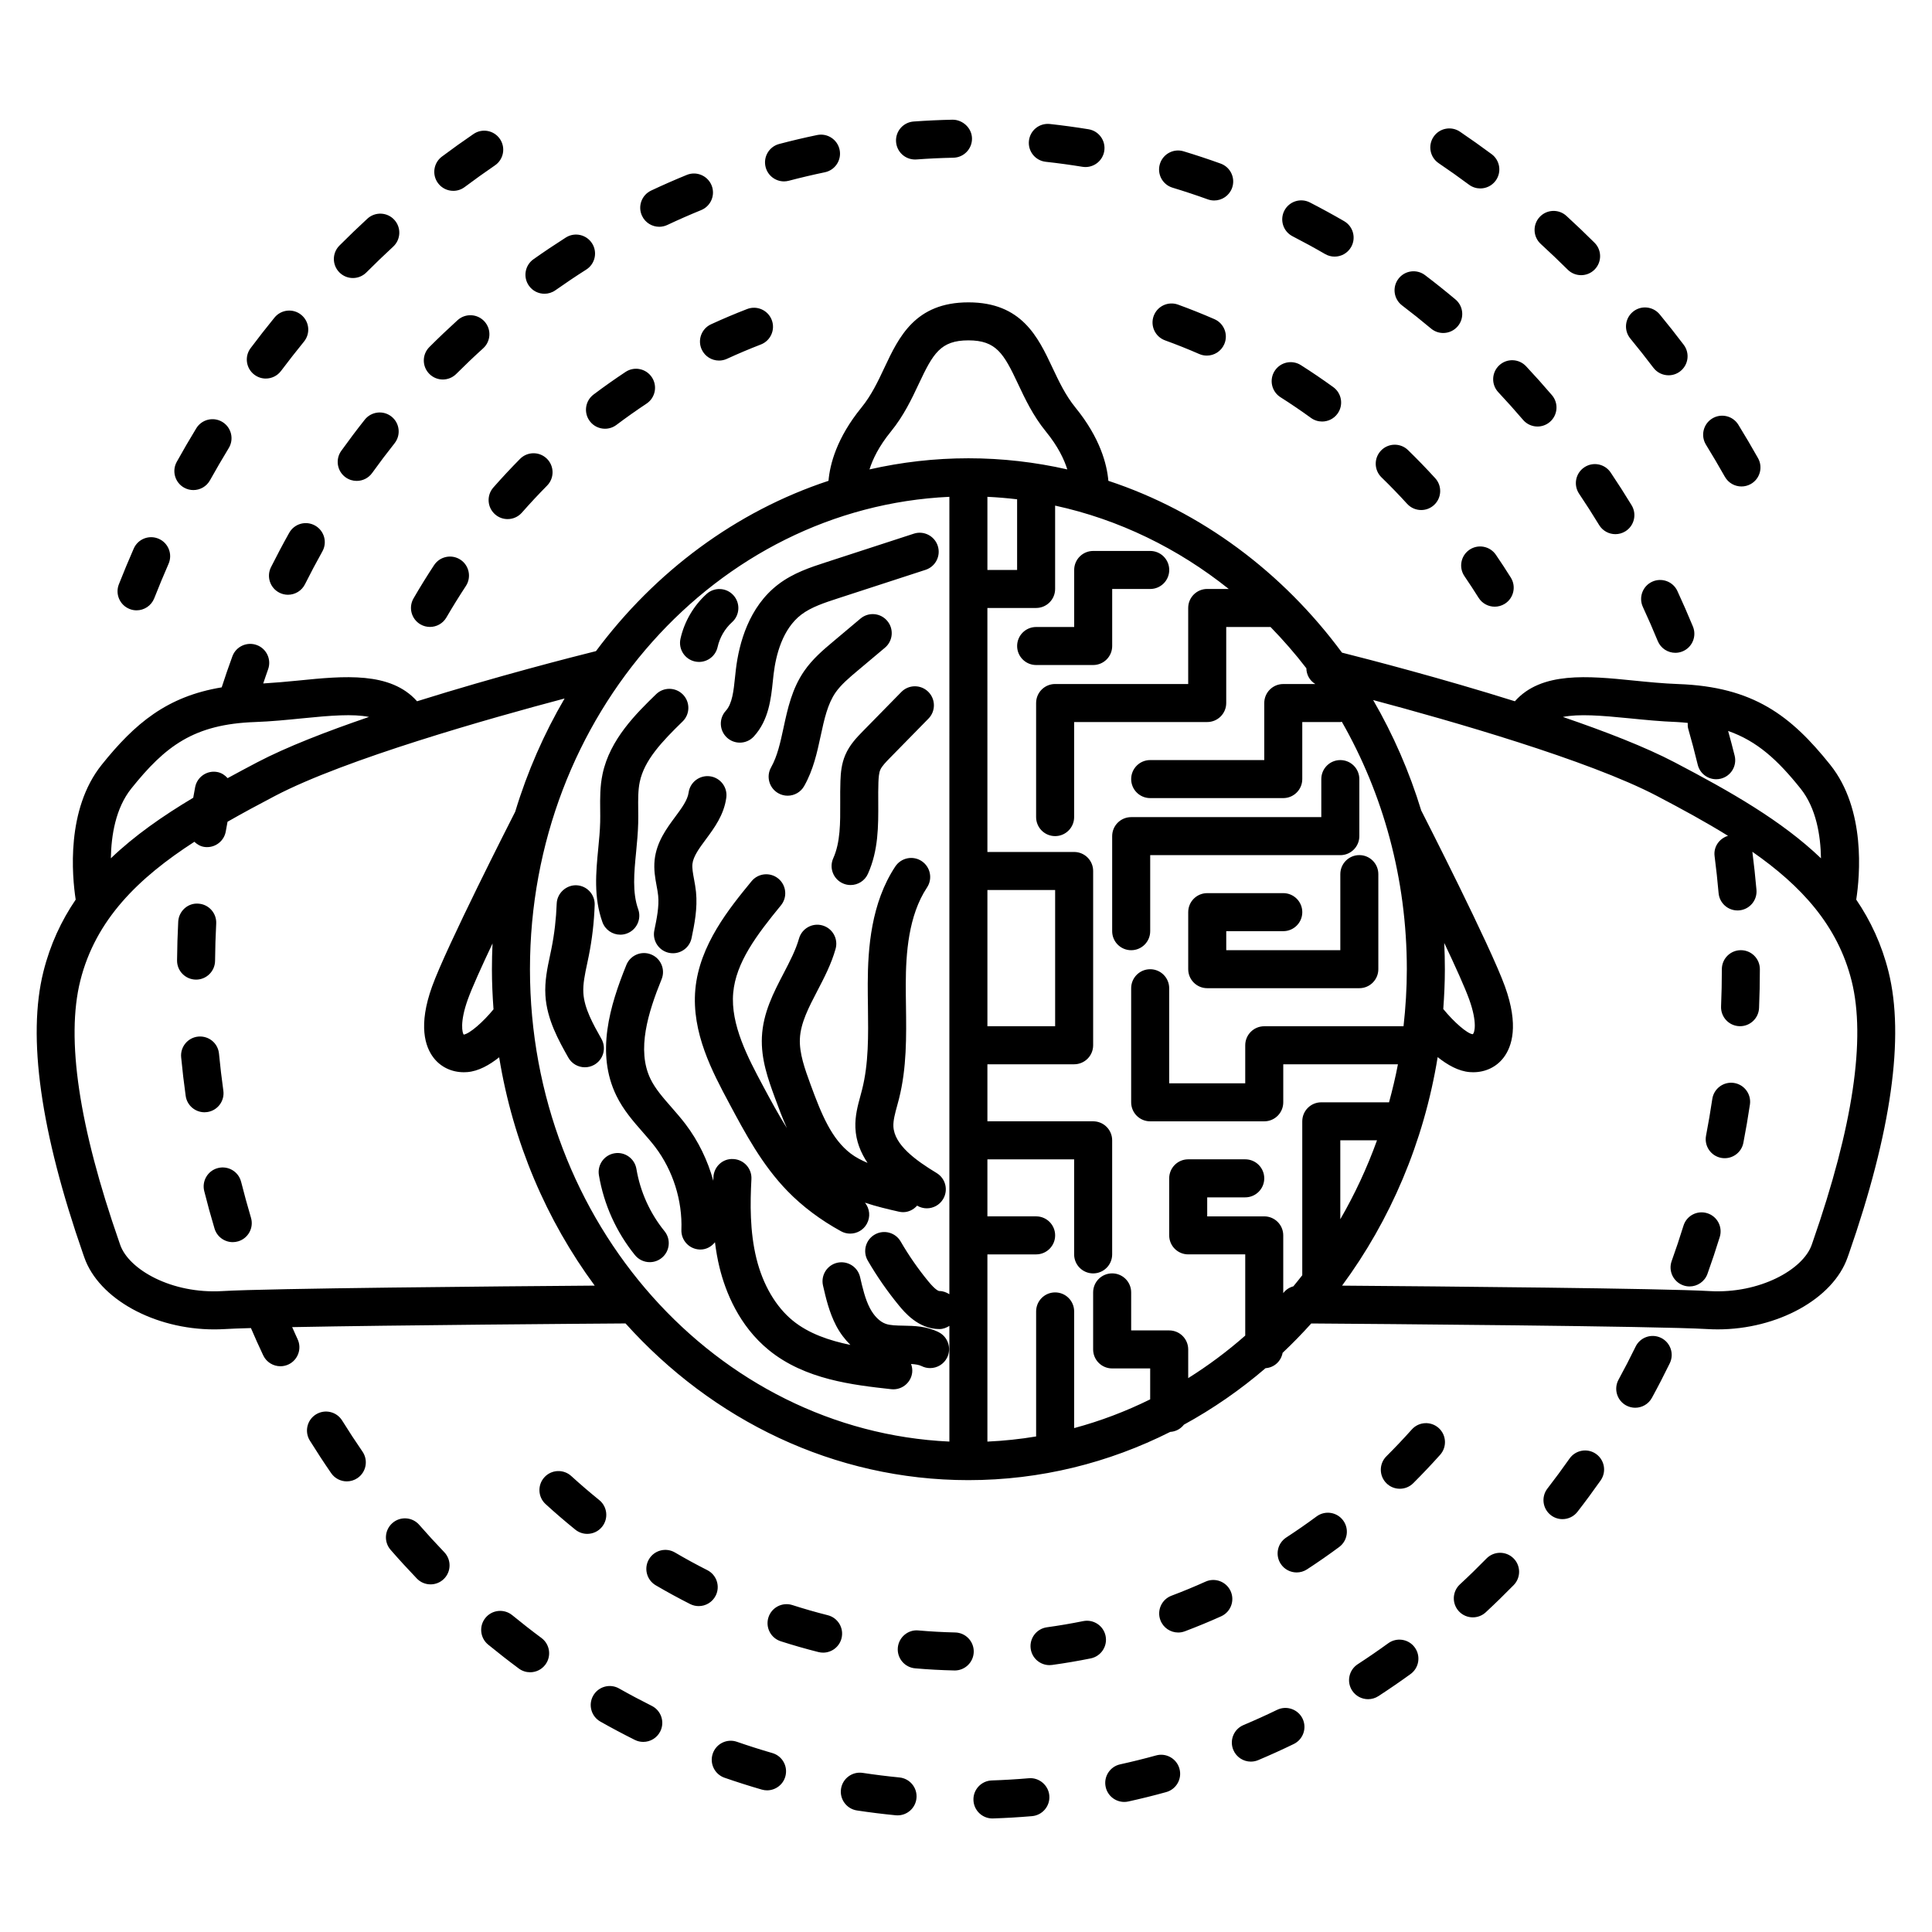 <?xml version="1.0" encoding="UTF-8"?>
<!-- The Best Svg Icon site in the world: iconSvg.co, Visit us! https://iconsvg.co -->
<svg fill="#000000" width="800px" height="800px" version="1.1" viewBox="144 144 512 512" xmlns="http://www.w3.org/2000/svg">
 <path d="m303.55 548.62c-0.992 1.23-2.449 1.871-3.922 1.871-1.113 0-2.231-0.367-3.164-1.121-2.688-2.172-5.309-4.426-7.867-6.762-2.055-1.875-2.203-5.059-0.328-7.117 1.875-2.062 5.066-2.203 7.121-0.328 2.41 2.195 4.887 4.32 7.414 6.367 2.164 1.754 2.496 4.922 0.746 7.09zm93.574 28c-3.273-0.074-6.519-0.254-9.738-0.535-2.742-0.277-5.215 1.809-5.457 4.582-0.242 2.773 1.812 5.215 4.582 5.457 3.434 0.301 6.898 0.488 10.387 0.566 0.039 0.004 0.078 0.004 0.113 0.004 2.731 0 4.973-2.184 5.039-4.926 0.059-2.781-2.148-5.086-4.926-5.148zm73.012-10.941c-1.145-2.531-4.133-3.672-6.66-2.527-2.965 1.336-5.973 2.578-9.02 3.727-2.609 0.98-3.922 3.887-2.938 6.492 0.762 2.016 2.676 3.262 4.715 3.262 0.59 0 1.191-0.105 1.777-0.328 3.242-1.223 6.445-2.543 9.598-3.965 2.539-1.141 3.668-4.121 2.527-6.66zm22.766-19.805c-2.621 1.941-5.301 3.797-8.031 5.578-2.332 1.52-2.992 4.641-1.473 6.973 0.965 1.48 2.578 2.289 4.227 2.289 0.945 0 1.895-0.262 2.746-0.816 2.898-1.887 5.742-3.863 8.52-5.922 2.238-1.656 2.707-4.812 1.055-7.047-1.656-2.238-4.809-2.711-7.043-1.055zm-159.24 20.996c1.254-2.481 0.262-5.512-2.223-6.769-2.902-1.465-5.758-3.027-8.566-4.676-2.402-1.406-5.492-0.602-6.894 1.797-1.406 2.398-0.605 5.484 1.797 6.894 2.988 1.75 6.027 3.41 9.117 4.973 0.727 0.367 1.504 0.543 2.269 0.543 1.84 0.004 3.609-1.008 4.5-2.762zm184.48-44.043c-2.18 2.438-4.43 4.809-6.731 7.106-1.973 1.965-1.973 5.156-0.012 7.125 0.984 0.988 2.277 1.477 3.566 1.477 1.289 0 2.574-0.488 3.559-1.473 2.441-2.434 4.816-4.945 7.125-7.523 1.855-2.074 1.676-5.258-0.395-7.113-2.078-1.848-5.262-1.672-7.113 0.402zm-154.78 49.219c-3.16-0.797-6.281-1.691-9.379-2.688-2.633-0.844-5.481 0.605-6.336 3.258-0.852 2.648 0.605 5.484 3.258 6.336 3.293 1.059 6.621 2.012 9.996 2.863 0.414 0.102 0.828 0.152 1.234 0.152 2.254 0 4.305-1.52 4.879-3.805 0.684-2.699-0.953-5.438-3.652-6.117zm73.633 5.504c-0.551-2.723-3.203-4.488-5.938-3.938-3.172 0.641-6.383 1.188-9.609 1.633-2.754 0.379-4.684 2.922-4.305 5.676 0.344 2.527 2.504 4.356 4.984 4.356 0.227 0 0.457-0.016 0.688-0.047 3.445-0.473 6.859-1.055 10.238-1.738 2.731-0.559 4.492-3.215 3.941-5.941zm98.844-275.14c0.953 1.527 2.598 2.367 4.277 2.367 0.91 0 1.836-0.246 2.668-0.766 2.356-1.473 3.074-4.582 1.598-6.941-1.277-2.051-2.609-4.07-3.969-6.062-1.57-2.289-4.707-2.883-7-1.312-2.297 1.57-2.883 4.707-1.312 7.004 1.277 1.875 2.527 3.781 3.738 5.711zm-18.934-24.891c0.992 1.09 2.356 1.645 3.723 1.645 1.215 0 2.43-0.434 3.394-1.316 2.055-1.875 2.203-5.059 0.328-7.117-2.336-2.562-4.742-5.047-7.211-7.453-1.988-1.938-5.188-1.898-7.125 0.094-1.945 1.992-1.902 5.18 0.09 7.125 2.336 2.266 4.602 4.609 6.801 7.023zm-64.156-43.32c3.066 1.113 6.086 2.32 9.059 3.617 0.66 0.285 1.344 0.422 2.012 0.422 1.945 0 3.793-1.133 4.621-3.023 1.117-2.551-0.051-5.519-2.598-6.633-3.168-1.383-6.387-2.668-9.648-3.856-2.629-0.949-5.504 0.402-6.461 3.016-0.949 2.613 0.402 5.504 3.016 6.457zm35.996 6.562c-2.356-1.492-5.465-0.797-6.957 1.555-1.492 2.348-0.793 5.461 1.555 6.953 2.75 1.746 5.441 3.57 8.078 5.484 0.895 0.648 1.93 0.957 2.953 0.957 1.559 0 3.102-0.723 4.082-2.082 1.633-2.254 1.133-5.402-1.121-7.035-2.805-2.031-5.672-3.977-8.59-5.832zm-154.2-1.207c0.703 0 1.422-0.148 2.102-0.461 2.953-1.359 5.949-2.625 8.984-3.797 2.594-1 3.887-3.918 2.883-6.516-1.004-2.594-3.926-3.891-6.516-2.883-3.234 1.246-6.426 2.598-9.566 4.043-2.527 1.164-3.637 4.156-2.469 6.684 0.852 1.844 2.672 2.93 4.582 2.93zm-56.023 42.012c1.398 0 2.785-0.578 3.785-1.711 2.16-2.453 4.383-4.84 6.676-7.16 1.953-1.98 1.934-5.168-0.043-7.125-1.984-1.953-5.164-1.938-7.129 0.043-2.422 2.457-4.781 4.981-7.07 7.582-1.836 2.09-1.633 5.273 0.453 7.109 0.957 0.848 2.141 1.262 3.328 1.262zm-23.102 27.898c0.793 0.461 1.664 0.68 2.523 0.68 1.738 0 3.426-0.898 4.359-2.508 1.648-2.832 3.371-5.609 5.16-8.336 1.523-2.324 0.879-5.449-1.445-6.977-2.316-1.523-5.445-0.883-6.977 1.441-1.891 2.875-3.711 5.812-5.445 8.809-1.402 2.41-0.582 5.492 1.824 6.891zm48.914-51.844c1.055 0 2.117-0.328 3.027-1.012 2.609-1.961 5.269-3.844 7.981-5.644 2.316-1.539 2.953-4.664 1.41-6.984-1.535-2.316-4.664-2.961-6.981-1.41-2.879 1.91-5.707 3.902-8.473 5.988-2.223 1.672-2.668 4.832-0.992 7.055 0.988 1.316 2.5 2.008 4.027 2.008zm-108.42 145.99h0.043c2.762 0 5.012-2.227 5.039-4.992 0.031-3.305 0.129-6.586 0.301-9.852 0.145-2.781-1.992-5.148-4.773-5.293-2.746-0.203-5.144 1.988-5.293 4.769-0.172 3.406-0.281 6.836-0.309 10.285-0.023 2.781 2.215 5.055 4.992 5.082zm387.41-89.73c0.801 1.945 2.68 3.121 4.66 3.121 0.641 0 1.293-0.121 1.918-0.383 2.574-1.059 3.797-4.004 2.742-6.578-1.312-3.18-2.688-6.32-4.121-9.426-1.168-2.523-4.164-3.613-6.688-2.453-2.527 1.168-3.625 4.164-2.457 6.688 1.375 2.969 2.691 5.984 3.945 9.031zm-112.81-120.08c0.945-2.617-0.414-5.504-3.031-6.449-3.238-1.168-6.519-2.254-9.824-3.254-2.641-0.809-5.473 0.699-6.277 3.363-0.809 2.664 0.699 5.477 3.367 6.281 3.137 0.949 6.242 1.98 9.32 3.09 0.562 0.203 1.141 0.301 1.707 0.301 2.062 0 4-1.281 4.738-3.332zm11.945 403.32c-2.941 1.426-5.918 2.773-8.93 4.043-2.562 1.082-3.766 4.035-2.68 6.602 0.812 1.922 2.676 3.082 4.641 3.082 0.656 0 1.32-0.129 1.957-0.398 3.18-1.34 6.312-2.762 9.402-4.262 2.504-1.211 3.551-4.227 2.344-6.731-1.219-2.5-4.242-3.539-6.734-2.336zm55.48-40.102c-2.297 2.348-4.648 4.641-7.055 6.867-2.035 1.891-2.156 5.078-0.266 7.121 0.992 1.07 2.344 1.609 3.695 1.609 1.23 0 2.457-0.445 3.43-1.344 2.516-2.336 4.984-4.742 7.398-7.203 1.945-1.988 1.914-5.18-0.074-7.125-1.992-1.941-5.172-1.914-7.129 0.074zm-26.039 22.461c-2.652 1.922-5.352 3.777-8.094 5.562-2.332 1.52-2.996 4.637-1.477 6.973 0.965 1.484 2.578 2.289 4.227 2.289 0.941 0 1.895-0.262 2.742-0.812 2.887-1.879 5.727-3.832 8.516-5.852 2.254-1.633 2.754-4.785 1.121-7.035-1.625-2.254-4.785-2.758-7.035-1.125zm-313-140.77c2.754-0.383 4.676-2.93 4.289-5.684-0.453-3.238-0.836-6.5-1.152-9.785-0.262-2.766-2.668-4.781-5.492-4.539-2.769 0.266-4.801 2.723-4.535 5.492 0.324 3.43 0.727 6.84 1.199 10.223 0.348 2.519 2.508 4.344 4.984 4.344 0.234-0.004 0.473-0.016 0.707-0.051zm331.43-208.26c1.789-2.133 1.516-5.309-0.621-7.098-2.633-2.211-5.32-4.356-8.051-6.43-2.223-1.688-5.383-1.254-7.059 0.961-1.684 2.211-1.254 5.371 0.961 7.055 2.602 1.977 5.16 4.023 7.676 6.129 0.945 0.793 2.09 1.18 3.234 1.18 1.438 0 2.863-0.613 3.859-1.797zm21.121 26.582c1.16 0 2.328-0.398 3.277-1.211 2.109-1.809 2.363-4.988 0.551-7.102-2.234-2.613-4.516-5.164-6.859-7.664-1.902-2.027-5.094-2.133-7.121-0.23-2.031 1.902-2.137 5.094-0.23 7.121 2.234 2.383 4.418 4.824 6.555 7.32 0.996 1.168 2.41 1.766 3.828 1.766zm16.336 26.109c0.949 1.559 2.609 2.418 4.309 2.418 0.891 0 1.797-0.234 2.613-0.734 2.375-1.445 3.133-4.547 1.688-6.926-1.789-2.941-3.644-5.836-5.555-8.68-1.551-2.309-4.684-2.926-6.992-1.367-2.312 1.551-2.922 4.68-1.371 6.992 1.828 2.719 3.594 5.484 5.309 8.297zm-145.55-106.28c-2.797-0.301-5.254 1.695-5.559 4.457-0.305 2.766 1.691 5.254 4.457 5.559 3.262 0.359 6.504 0.801 9.719 1.324 0.277 0.043 0.547 0.066 0.816 0.066 2.426 0 4.566-1.758 4.969-4.227 0.449-2.746-1.418-5.336-4.164-5.785-3.391-0.551-6.797-1.016-10.238-1.395zm137.71 353.67c-1.895 2.695-3.844 5.34-5.852 7.934-1.707 2.199-1.305 5.363 0.895 7.066 0.914 0.711 2.004 1.055 3.078 1.055 1.504 0 2.996-0.672 3.984-1.953 2.106-2.715 4.152-5.488 6.137-8.312 1.598-2.277 1.047-5.418-1.227-7.019-2.266-1.598-5.414-1.047-7.016 1.23zm24.242-31.984c-2.516-1.219-5.519-0.176-6.734 2.32-1.441 2.953-2.945 5.871-4.516 8.742-1.34 2.441-0.441 5.504 1.996 6.84 0.766 0.418 1.598 0.617 2.414 0.617 1.781 0 3.508-0.945 4.422-2.621 1.648-3.008 3.223-6.062 4.734-9.16 1.223-2.5 0.184-5.516-2.316-6.738zm12.242-33.035c-2.688-0.824-5.481 0.668-6.297 3.328-0.973 3.144-2.012 6.262-3.121 9.34-0.941 2.617 0.422 5.504 3.039 6.441 0.562 0.203 1.137 0.301 1.703 0.301 2.066 0 4.004-1.281 4.742-3.34 1.156-3.223 2.242-6.481 3.258-9.773 0.82-2.656-0.668-5.477-3.324-6.297zm-361.76 54.938c-1.473-2.363-4.57-3.082-6.941-1.617-2.363 1.469-3.086 4.574-1.617 6.941 1.82 2.922 3.699 5.797 5.644 8.621 0.98 1.422 2.555 2.184 4.156 2.184 0.984 0 1.977-0.289 2.848-0.887 2.293-1.574 2.875-4.711 1.301-7.004-1.855-2.699-3.656-5.445-5.391-8.238zm-16.613-219.37c0.723 0.363 1.496 0.535 2.254 0.535 1.844 0 3.625-1.016 4.508-2.781 1.477-2.941 3.012-5.844 4.609-8.699 1.363-2.426 0.496-5.496-1.93-6.856-2.445-1.371-5.5-0.496-6.859 1.93-1.676 2.988-3.281 6.027-4.828 9.105-1.246 2.488-0.242 5.516 2.246 6.766zm54.336-71.887c-1.871-2.062-5.062-2.215-7.121-0.352-2.547 2.312-5.043 4.688-7.484 7.129-1.969 1.969-1.969 5.156 0 7.125 0.984 0.984 2.273 1.477 3.562 1.477s2.578-0.492 3.562-1.477c2.32-2.32 4.699-4.586 7.129-6.785 2.062-1.867 2.223-5.055 0.352-7.117zm-31.73 26.027c-2.137 2.695-4.207 5.445-6.219 8.25-1.629 2.258-1.113 5.406 1.145 7.031 0.891 0.641 1.918 0.945 2.938 0.945 1.57 0 3.109-0.727 4.094-2.098 1.922-2.676 3.906-5.301 5.945-7.875 1.727-2.18 1.359-5.352-0.82-7.078-2.18-1.727-5.352-1.352-7.082 0.824zm261.38-45.723c1.398-2.41 0.574-5.492-1.836-6.887-2.977-1.727-6.004-3.379-9.062-4.953-2.484-1.273-5.512-0.293-6.785 2.176-1.27 2.477-0.297 5.512 2.18 6.781 2.914 1.5 5.781 3.066 8.621 4.711 0.793 0.461 1.664 0.68 2.519 0.68 1.734 0.004 3.426-0.895 4.363-2.508zm-202.69 5.953c2.352-1.492 3.047-4.609 1.551-6.953-1.496-2.348-4.609-3.039-6.953-1.551-2.902 1.848-5.762 3.766-8.574 5.754-2.273 1.605-2.812 4.75-1.207 7.019 0.98 1.391 2.539 2.129 4.117 2.129 1.004 0 2.023-0.301 2.902-0.926 2.68-1.891 5.398-3.715 8.164-5.473zm304.15 215.54c-2.75-0.406-5.312 1.492-5.727 4.242-0.488 3.266-1.039 6.504-1.656 9.711-0.531 2.731 1.254 5.375 3.984 5.902 0.324 0.062 0.648 0.09 0.965 0.09 2.367 0 4.477-1.672 4.941-4.082 0.648-3.352 1.23-6.734 1.738-10.141 0.402-2.75-1.496-5.312-4.246-5.723zm-282.66-227.37c2.953-1.391 5.938-2.703 8.965-3.938 2.578-1.051 3.816-3.988 2.766-6.566-1.055-2.574-4.004-3.812-6.562-2.766-3.191 1.301-6.348 2.688-9.457 4.152-2.519 1.188-3.598 4.188-2.41 6.703 0.855 1.824 2.668 2.894 4.562 2.894 0.715-0.004 1.441-0.156 2.137-0.48zm129.53 405.59c-3.144 0.867-6.312 1.652-9.52 2.359-2.715 0.594-4.438 3.285-3.836 6.004 0.516 2.352 2.602 3.957 4.914 3.957 0.359 0 0.723-0.035 1.086-0.117 3.375-0.742 6.723-1.57 10.031-2.488 2.688-0.742 4.262-3.512 3.519-6.195-0.738-2.691-3.535-4.266-6.195-3.519zm-63.891-422.94c0.121 0 0.246-0.004 0.375-0.012 3.242-0.238 6.508-0.395 9.797-0.461 2.781-0.055 4.988-2.359 4.934-5.141-0.059-2.781-2.504-4.941-5.141-4.934-3.465 0.07-6.91 0.234-10.328 0.48-2.773 0.203-4.859 2.617-4.656 5.391 0.195 2.656 2.402 4.676 5.019 4.676zm-33.426 5.629c3.152-0.828 6.332-1.578 9.539-2.246 2.727-0.562 4.477-3.234 3.91-5.957-0.57-2.727-3.246-4.473-5.957-3.91-3.383 0.703-6.738 1.492-10.059 2.371-2.691 0.707-4.297 3.465-3.586 6.156 0.594 2.262 2.637 3.758 4.867 3.758 0.426-0.004 0.855-0.059 1.285-0.172zm252.29 203.91c-2.785 0-5.039 2.254-5.039 5.039 0 3.305-0.07 6.59-0.207 9.852-0.117 2.781 2.035 5.133 4.816 5.25 0.074 0.004 0.148 0.004 0.223 0.004 2.68 0 4.914-2.117 5.027-4.82 0.148-3.406 0.215-6.84 0.215-10.285 0.004-2.781-2.25-5.039-5.035-5.039zm-325.6 176.23c-2.164-1.762-5.332-1.445-7.09 0.707-1.766 2.152-1.445 5.324 0.703 7.09 2.668 2.18 5.371 4.293 8.129 6.34 0.898 0.668 1.953 0.992 2.996 0.992 1.539 0 3.059-0.703 4.051-2.035 1.656-2.234 1.191-5.391-1.043-7.051-2.629-1.949-5.207-3.965-7.746-6.043zm-24.641-23.934c-1.832-2.102-5.023-2.316-7.109-0.48-2.098 1.832-2.309 5.012-0.477 7.106 2.258 2.59 4.574 5.121 6.945 7.594 0.988 1.031 2.312 1.551 3.637 1.551 1.254 0 2.508-0.465 3.488-1.402 2.008-1.926 2.07-5.117 0.148-7.125-2.262-2.356-4.473-4.773-6.633-7.242zm93.57 60.473c-3.152-0.914-6.277-1.91-9.371-2.981-2.633-0.922-5.5 0.48-6.41 3.113-0.91 2.629 0.488 5.5 3.113 6.41 3.262 1.129 6.543 2.176 9.863 3.137 0.469 0.137 0.941 0.203 1.402 0.203 2.188 0 4.203-1.434 4.84-3.637 0.773-2.68-0.766-5.473-3.438-6.246zm33.672 6.465c-3.266-0.32-6.508-0.723-9.73-1.211-2.754-0.414-5.32 1.477-5.738 4.231-0.414 2.75 1.48 5.316 4.231 5.731 3.398 0.512 6.82 0.941 10.262 1.273 0.164 0.016 0.328 0.023 0.492 0.023 2.562 0 4.758-1.945 5.008-4.547 0.273-2.766-1.754-5.231-4.523-5.5zm34.289 0.211c-3.246 0.277-6.508 0.473-9.797 0.582-2.781 0.09-4.961 2.422-4.867 5.199 0.09 2.727 2.32 4.875 5.027 4.875 0.059 0 0.113 0 0.172-0.004 3.465-0.113 6.902-0.316 10.316-0.609 2.773-0.238 4.832-2.68 4.59-5.453-0.227-2.769-2.746-4.844-5.441-4.59zm-208.74-158.06c-0.68-2.699-3.41-4.328-6.117-3.656-2.695 0.676-4.336 3.414-3.656 6.113 0.836 3.34 1.746 6.648 2.727 9.922 0.648 2.188 2.652 3.606 4.828 3.606 0.473 0 0.961-0.07 1.438-0.211 2.668-0.793 4.188-3.598 3.391-6.266-0.93-3.141-1.801-6.309-2.609-9.508zm108.83 138.88c-2.926-1.465-5.816-3-8.664-4.609-2.414-1.371-5.496-0.516-6.863 1.906-1.371 2.422-0.516 5.496 1.902 6.867 2.996 1.695 6.043 3.312 9.125 4.852 0.723 0.363 1.492 0.531 2.242 0.531 1.852 0 3.633-1.02 4.512-2.789 1.246-2.488 0.234-5.516-2.254-6.758zm246.28-379.15c1.293 0 2.594-0.496 3.578-1.488 1.957-1.977 1.949-5.164-0.031-7.125-2.43-2.418-4.91-4.785-7.438-7.098-2.047-1.875-5.234-1.738-7.113 0.316-1.879 2.051-1.742 5.238 0.316 7.121 2.422 2.219 4.801 4.492 7.144 6.812 0.973 0.973 2.258 1.461 3.543 1.461zm-39.094-36.676c-1.559 2.301-0.961 5.438 1.344 6.996 2.723 1.844 5.406 3.746 8.043 5.703 0.898 0.668 1.953 0.992 2.996 0.992 1.539 0 3.066-0.703 4.051-2.035 1.656-2.234 1.191-5.391-1.043-7.047-2.754-2.043-5.551-4.027-8.387-5.949-2.301-1.566-5.441-0.969-7.004 1.34zm62.281 63.207c1.059 0 2.129-0.332 3.035-1.023 2.219-1.68 2.656-4.84 0.973-7.059-2.07-2.734-4.191-5.422-6.367-8.062-1.77-2.141-4.945-2.461-7.09-0.691-2.148 1.77-2.461 4.941-0.695 7.094 2.086 2.539 4.129 5.121 6.121 7.75 0.992 1.305 2.496 1.992 4.023 1.992zm14.922 26.902c0.926 1.641 2.633 2.562 4.394 2.562 0.836 0 1.688-0.211 2.469-0.648 2.426-1.367 3.281-4.438 1.914-6.863-1.684-2.988-3.418-5.938-5.211-8.848-1.457-2.367-4.555-3.109-6.934-1.648-2.367 1.457-3.106 4.562-1.648 6.934 1.723 2.797 3.391 5.637 5.016 8.512zm-331.63-90.844c-2.84 1.934-5.629 3.934-8.379 5.992-2.223 1.664-2.68 4.824-1.012 7.051 0.988 1.324 2.504 2.019 4.039 2.019 1.047 0 2.109-0.328 3.016-1.008 2.633-1.969 5.305-3.883 8.016-5.738 2.293-1.562 2.891-4.699 1.32-7-1.57-2.297-4.715-2.891-7-1.316zm-73.473 77.996c-1.777 2.918-3.5 5.875-5.164 8.871-1.359 2.43-0.488 5.5 1.945 6.856 0.777 0.434 1.617 0.637 2.449 0.637 1.766 0 3.484-0.934 4.402-2.586 1.609-2.883 3.273-5.731 4.981-8.543 1.445-2.375 0.688-5.477-1.688-6.922-2.383-1.445-5.477-0.688-6.926 1.688zm52.469-55.27c-1.879-2.043-5.074-2.168-7.121-0.285-2.516 2.32-4.984 4.699-7.41 7.129-1.965 1.969-1.965 5.16 0.012 7.125 0.984 0.98 2.269 1.473 3.559 1.473s2.582-0.492 3.566-1.477c2.328-2.336 4.699-4.613 7.113-6.844 2.043-1.891 2.172-5.078 0.281-7.121zm-70.137 103.15c0.605 0.242 1.23 0.355 1.844 0.355 2.008 0 3.906-1.211 4.688-3.191 1.211-3.074 2.477-6.121 3.793-9.133 1.117-2.547-0.043-5.519-2.594-6.633-2.566-1.121-5.523 0.047-6.637 2.594-1.367 3.125-2.68 6.281-3.941 9.477-1.012 2.59 0.258 5.512 2.848 6.531zm36.094-61.07c1.531 0 3.039-0.695 4.031-2.012 1.988-2.637 4.019-5.234 6.09-7.781 1.758-2.16 1.434-5.332-0.727-7.09-2.16-1.758-5.328-1.426-7.086 0.727-2.16 2.656-4.269 5.348-6.328 8.09-1.672 2.223-1.227 5.383 1 7.055 0.906 0.68 1.969 1.012 3.019 1.012zm284.76 101.11c-2.785 0-5.039 2.254-5.039 5.039v10.078h-50.383c-2.785 0-5.039 2.254-5.039 5.039v25.191c0 2.781 2.254 5.039 5.039 5.039 2.785 0 5.039-2.254 5.039-5.039v-20.152h50.383c2.785 0 5.039-2.254 5.039-5.039v-15.113c0-2.789-2.254-5.043-5.039-5.043zm0 30.227v20.152h-30.23v-5.039h15.113c2.785 0 5.039-2.254 5.039-5.039 0-2.781-2.254-5.039-5.039-5.039h-20.152c-2.785 0-5.039 2.254-5.039 5.039v15.113c0 2.781 2.254 5.039 5.039 5.039h40.305c2.785 0 5.039-2.254 5.039-5.039v-25.191c0-2.781-2.254-5.039-5.039-5.039-2.781 0.004-5.035 2.262-5.035 5.043zm-65.496-55.418c2.785 0 5.039-2.254 5.039-5.039v-15.113h10.078c2.785 0 5.039-2.254 5.039-5.039 0-2.781-2.254-5.039-5.039-5.039h-15.113c-2.785 0-5.039 2.254-5.039 5.039v15.113h-10.078c-2.785 0-5.039 2.254-5.039 5.039 0 2.781 2.254 5.039 5.039 5.039zm-94.91 3.211c-0.375 3.621-0.727 7.039-2.449 8.922-1.875 2.055-1.73 5.238 0.32 7.117 0.969 0.883 2.184 1.32 3.398 1.32 1.363 0 2.727-0.551 3.719-1.641 3.961-4.332 4.555-10.066 5.031-14.676l0.207-1.879c0.605-5.078 2.367-11.93 7.316-15.719 2.621-2.004 6.195-3.168 9.652-4.297l23.297-7.586c2.648-0.859 4.094-3.703 3.234-6.348s-3.719-4.106-6.352-3.231l-23.297 7.586c-4.062 1.32-8.668 2.82-12.652 5.871-7.742 5.926-10.367 15.523-11.203 22.535zm33.25-15.523-7.262 6.109c-2.539 2.137-5.422 4.555-7.641 7.766-3.262 4.719-4.398 9.973-5.492 15.055-0.836 3.871-1.625 7.523-3.297 10.492-1.371 2.422-0.516 5.496 1.902 6.867 0.781 0.441 1.633 0.652 2.477 0.652 1.758 0 3.465-0.922 4.387-2.559 2.434-4.301 3.426-8.895 4.379-13.328 0.93-4.309 1.805-8.379 3.926-11.445 1.453-2.098 3.684-3.973 5.84-5.785l7.262-6.106c2.129-1.789 2.406-4.969 0.613-7.098-1.793-2.141-4.961-2.414-7.094-0.621zm-4.035 36.16c-0.992 2.328-1.207 4.68-1.285 6.875-0.074 1.891-0.062 3.809-0.055 5.727 0.023 5.41 0.051 10.523-1.844 14.754-1.141 2.539-0.004 5.519 2.535 6.66 0.668 0.301 1.367 0.441 2.055 0.441 1.93 0 3.766-1.109 4.602-2.981 2.789-6.223 2.762-12.68 2.731-18.926-0.012-1.777-0.02-3.551 0.043-5.305 0.051-1.227 0.137-2.477 0.488-3.297 0.422-0.992 1.516-2.102 2.566-3.18l10.211-10.414c1.949-1.984 1.918-5.176-0.07-7.125-1.988-1.949-5.18-1.922-7.125 0.07l-10.211 10.414c-1.547 1.586-3.477 3.551-4.641 6.285zm12.75 98.387c-0.062-1.57 0.449-3.434 0.984-5.398l0.492-1.844c2.082-8.23 1.969-16.574 1.859-24.648-0.031-1.965-0.055-3.926-0.051-5.883 0.023-7.961 0.684-18.055 5.633-25.512 1.535-2.32 0.898-5.445-1.418-6.984-2.32-1.539-5.441-0.902-6.988 1.414-6.422 9.691-7.277 21.688-7.305 31.051-0.004 2.012 0.02 4.031 0.051 6.051 0.102 7.762 0.203 15.09-1.555 22.043l-0.438 1.652c-0.684 2.496-1.461 5.328-1.332 8.461 0.145 3.582 1.441 6.641 3.223 9.305-1.594-0.684-3.121-1.453-4.453-2.469-5.074-3.863-7.719-10.289-10.648-18.281-1.484-4.062-3.019-8.266-2.832-12.168 0.195-4.18 2.348-8.309 4.625-12.676 1.816-3.481 3.691-7.082 4.832-11.113 0.758-2.68-0.797-5.465-3.473-6.223-2.66-0.766-5.461 0.793-6.219 3.473-0.859 3.039-2.426 6.039-4.074 9.211-2.68 5.141-5.453 10.461-5.758 16.852-0.281 5.93 1.691 11.336 3.438 16.109 0.93 2.539 1.957 5.293 3.184 8.051-2.305-3.664-4.383-7.531-6.418-11.336-3.816-7.148-8.57-16.047-7.809-24.5 0.727-8.055 6.16-15.266 12.652-23.191 1.762-2.152 1.445-5.324-0.703-7.09-2.156-1.766-5.332-1.445-7.09 0.703-5.836 7.121-13.832 16.875-14.898 28.676-1.027 11.453 4.508 21.82 8.961 30.152 4.301 8.051 8.746 16.375 15.477 23.297 3.949 4.062 8.723 7.644 14.18 10.641 0.766 0.422 1.598 0.621 2.422 0.621 1.781 0 3.504-0.941 4.418-2.613 1.016-1.844 0.746-4.043-0.5-5.586 3.043 1.016 6.113 1.734 9.004 2.387 0.375 0.086 0.746 0.125 1.117 0.125 1.449 0 2.758-0.68 3.699-1.727 0.809 0.477 1.688 0.711 2.562 0.711 1.703 0 3.367-0.859 4.309-2.422 1.445-2.379 0.688-5.477-1.688-6.922-5.559-3.371-11.27-7.488-11.473-12.398zm11.973 54.555c-3.223-1.609-6.469-1.664-9.332-1.715-1.766-0.031-3.43-0.059-4.644-0.477-1.59-0.547-3.129-2.07-4.234-4.188-1.25-2.402-1.934-5.367-2.594-8.23-0.625-2.707-3.344-4.387-6.043-3.777-2.711 0.625-4.402 3.332-3.777 6.043 0.762 3.32 1.633 7.078 3.477 10.625 1.031 1.98 2.332 3.668 3.781 5.106-5.566-1.148-11.031-2.984-15.25-6.422-4.512-3.672-7.938-9.52-9.652-16.469-1.77-7.188-1.668-14.68-1.328-21.066 0.145-2.777-1.988-5.148-4.766-5.297-2.809-0.207-5.156 1.984-5.301 4.766-0.016 0.309-0.02 0.672-0.035 0.984-1.488-5.402-3.961-10.527-7.387-15.039-1.172-1.535-2.449-3-3.723-4.461-2.195-2.504-4.266-4.867-5.523-7.461-3.754-7.703-0.625-17.691 2.934-26.449 1.047-2.578-0.195-5.519-2.773-6.562-2.562-1.047-5.512 0.188-6.562 2.769-4.394 10.812-8.145 23.391-2.656 34.652 1.855 3.805 4.473 6.793 7.008 9.684 1.125 1.285 2.258 2.574 3.285 3.922 4.699 6.188 7.234 14.184 6.941 21.945-0.102 2.781 2.066 5.117 4.848 5.223 0.062 0.004 0.129 0.004 0.191 0.004 1.578 0 2.934-0.781 3.859-1.934 0.281 2.234 0.664 4.488 1.215 6.727 1.578 6.406 5.133 15.398 13.066 21.863 9.598 7.82 22.254 9.227 32.422 10.355 0.188 0.023 0.375 0.031 0.562 0.031 2.535 0 4.719-1.902 5.004-4.481 0.086-0.785-0.051-1.531-0.301-2.231 1.09 0.07 2.078 0.203 2.793 0.559 0.723 0.363 1.492 0.531 2.25 0.531 1.852 0 3.633-1.02 4.512-2.789 1.23-2.477 0.219-5.5-2.266-6.742zm-71.41-100.51c0.344 0.07 0.684 0.102 1.023 0.102 2.344 0 4.438-1.637 4.93-4.019 0.758-3.672 1.613-7.836 1.176-12.234-0.113-1.125-0.316-2.25-0.523-3.371-0.281-1.516-0.547-2.945-0.422-4.051 0.223-2.008 1.832-4.184 3.539-6.488 2.258-3.047 4.816-6.5 5.434-11.062 0.375-2.758-1.559-5.293-4.32-5.668-2.762-0.363-5.293 1.566-5.668 4.32-0.27 1.996-1.859 4.144-3.543 6.414-2.312 3.121-4.93 6.66-5.457 11.379-0.281 2.582 0.148 4.922 0.531 6.984 0.156 0.848 0.32 1.695 0.402 2.547 0.285 2.867-0.375 6.082-1.02 9.191-0.559 2.731 1.191 5.394 3.918 5.957zm-12.934-4.816c0.562 0 1.133-0.098 1.688-0.297 2.621-0.934 3.988-3.812 3.059-6.434-1.594-4.469-1.094-9.672-0.555-15.184 0.246-2.566 0.488-5.137 0.551-7.672 0.031-1.199 0.016-2.402 0.004-3.606-0.031-2.617-0.055-5.086 0.41-7.301 1.211-5.762 5.859-10.66 11.355-16.012 1.996-1.938 2.035-5.129 0.098-7.125-1.949-1.996-5.137-2.035-7.125-0.094-5.172 5.031-12.25 11.922-14.188 21.16-0.695 3.289-0.66 6.434-0.625 9.477 0.012 1.086 0.023 2.168-0.004 3.254-0.055 2.301-0.281 4.629-0.508 6.953-0.613 6.363-1.25 12.945 1.094 19.531 0.734 2.059 2.676 3.348 4.746 3.348zm-4.996 27.625c-2.234-3.969-4.547-8.078-4.793-12.164-0.145-2.387 0.414-5.008 1.004-7.777l0.422-2.035c0.891-4.422 1.418-8.98 1.574-13.535 0.098-2.781-2.078-5.113-4.859-5.211-2.66-0.09-5.106 2.082-5.207 4.859-0.145 4.012-0.605 8.016-1.387 11.91l-0.398 1.918c-0.676 3.152-1.434 6.727-1.207 10.48 0.383 6.402 3.539 12.004 6.07 16.5 0.926 1.645 2.633 2.566 4.394 2.566 0.836 0 1.688-0.211 2.465-0.648 2.43-1.363 3.293-4.438 1.922-6.863zm24.766-100.03c0.367 0.082 0.738 0.121 1.102 0.121 2.309 0 4.387-1.598 4.914-3.945 0.562-2.523 1.922-4.863 3.844-6.598 2.062-1.863 2.223-5.051 0.359-7.113-1.863-2.07-5.059-2.223-7.121-0.359-3.449 3.121-5.91 7.34-6.922 11.883-0.602 2.715 1.105 5.406 3.824 6.012zm-15.5 134.47c-0.461-2.742-3.07-4.602-5.801-4.137-2.746 0.461-4.594 3.059-4.137 5.801 1.301 7.75 4.606 15.078 9.555 21.191 1 1.227 2.449 1.863 3.922 1.863 1.113 0 2.234-0.367 3.168-1.125 2.16-1.75 2.496-4.926 0.742-7.086-3.863-4.762-6.441-10.469-7.449-16.508zm321.25 22.664-0.27 0.77c-3.832 11.031-18.633 19.098-34.422 19.098-0.914 0-1.836-0.027-2.754-0.082-13.172-0.793-87.934-1.363-104.96-1.484-2.434 2.703-4.965 5.301-7.594 7.781-0.414 2.223-2.215 3.91-4.523 4.07-6.688 5.738-13.93 10.758-21.629 14.965-0.867 1.102-2.137 1.836-3.629 1.918-16.254 8.184-34.371 12.785-53.484 12.785-35.656 0-67.883-15.957-90.867-41.527-10.875 0.074-60.168 0.438-88.344 0.977 0.48 1.051 0.926 2.121 1.422 3.164 1.199 2.512 0.133 5.519-2.375 6.715-0.699 0.332-1.441 0.488-2.164 0.488-1.883 0-3.691-1.059-4.551-2.871-1.141-2.383-2.203-4.812-3.262-7.246-3.027 0.086-5.445 0.176-6.981 0.27-0.926 0.055-1.844 0.082-2.762 0.082-15.789 0-30.586-8.066-34.422-19.098l-0.27-0.77c-11.32-32.465-14.879-57.676-10.562-74.93 1.805-7.227 4.746-13.492 8.555-19.098-0.957-6.254-2.598-23.887 6.887-35.727 8.812-11.008 17.344-18.137 31.805-20.523 0.902-2.766 1.832-5.519 2.836-8.234 0.961-2.609 3.867-3.934 6.469-2.977 2.613 0.965 3.945 3.863 2.977 6.477-0.449 1.219-0.844 2.469-1.273 3.699 3.141-0.188 6.289-0.469 9.359-0.777 12.008-1.211 24.383-2.43 31.406 5.496 21.027-6.598 41.449-11.801 47.418-13.289 15.672-21.055 37.047-37.02 61.617-45.133 0.375-4.367 2.168-11.359 8.723-19.406 2.648-3.246 4.41-6.981 6.106-10.594 3.816-8.105 8.145-17.293 22.258-17.293 14.117 0 18.441 9.188 22.258 17.293 1.699 3.609 3.457 7.344 6.106 10.594 6.551 8.043 8.344 15.035 8.719 19.406 24.727 8.164 46.215 24.281 61.914 45.535 7.484 1.887 26.398 6.793 45.816 12.887 7.023-7.926 19.398-6.707 31.406-5.496 3.898 0.391 7.926 0.793 11.898 0.934 19.926 0.715 29.855 8.383 40.273 21.398 9.484 11.844 7.844 29.473 6.887 35.727 3.809 5.602 6.75 11.871 8.555 19.098 4.309 17.254 0.754 42.465-10.566 74.93zm-75.723-142.43c11.285 3.856 21.898 7.981 29.578 12.004 14.852 7.777 28.441 15.508 38.82 25.457-0.098-6.027-1.246-13.277-5.414-18.488-6.019-7.516-11.441-12.547-19.195-15.266 0.594 2.184 1.203 4.363 1.738 6.574 0.656 2.707-1.008 5.43-3.711 6.082-0.398 0.098-0.797 0.141-1.191 0.141-2.273 0-4.336-1.547-4.891-3.852-0.777-3.207-1.613-6.383-2.519-9.531-0.148-0.516-0.141-1.031-0.125-1.543-0.961-0.078-1.859-0.199-2.887-0.234-4.289-0.156-8.48-0.574-12.535-0.98-7.606-0.758-13.48-1.211-17.668-0.363zm-31.277 66.848c0 3.555-0.168 7.066-0.422 10.551 2.824 3.469 6.363 6.551 7.797 6.676 0.5-0.297 1.293-3.047-0.926-9.223-1.137-3.16-3.672-8.762-6.613-14.969 0.105 2.305 0.164 4.629 0.164 6.965zm-27.305-65.578c-0.141 0.012-0.262 0.082-0.406 0.082h-10.078v15.113c0 2.781-2.254 5.039-5.039 5.039h-35.266c-2.785 0-5.039-2.254-5.039-5.039 0-2.781 2.254-5.039 5.039-5.039h30.23v-15.113c0-2.781 2.254-5.039 5.039-5.039h8.492c-1.473-0.895-2.348-2.445-2.375-4.18-2.953-3.852-6.141-7.488-9.492-10.938h-11.742v20.152c0 2.781-2.254 5.039-5.039 5.039h-35.266v25.191c0 2.781-2.254 5.039-5.039 5.039-2.785 0-5.039-2.254-5.039-5.039v-30.23c0-2.781 2.254-5.039 5.039-5.039h35.266v-20.152c0-2.781 2.254-5.039 5.039-5.039h5.703c-13.422-10.723-29.051-18.402-46.008-22.086v22.086c0 2.781-2.254 5.039-5.039 5.039h-12.91l0.004 64.664h22.984c2.785 0 5.039 2.254 5.039 5.039v46.184c0 2.781-2.254 5.039-5.039 5.039h-22.984v15.113h28.023c2.785 0 5.039 2.254 5.039 5.039v30.23c0 2.781-2.254 5.039-5.039 5.039s-5.039-2.254-5.039-5.039v-25.191h-22.984v15.113h12.91c2.785 0 5.039 2.254 5.039 5.039 0 2.781-2.254 5.039-5.039 5.039h-12.91v49.613c4.367-0.203 8.68-0.652 12.91-1.363v-33.137c0-2.781 2.254-5.039 5.039-5.039s5.039 2.254 5.039 5.039l-0.004 30.922c6.988-1.875 13.723-4.445 20.152-7.617v-8.195h-10.078c-2.785 0-5.039-2.254-5.039-5.039v-15.113c0-2.781 2.254-5.039 5.039-5.039s5.039 2.254 5.039 5.039v10.078h10.078c2.785 0 5.039 2.254 5.039 5.039v7.602c5.316-3.336 10.375-7.098 15.113-11.273v-21.52h-15.113c-2.785 0-5.039-2.254-5.039-5.039v-15.113c0-2.781 2.254-5.039 5.039-5.039h15.113c2.785 0 5.039 2.254 5.039 5.039 0 2.781-2.254 5.039-5.039 5.039h-10.078v5.039h15.113c2.785 0 5.039 2.254 5.039 5.039v15.301c0.668-0.879 1.578-1.504 2.676-1.797 0.809-0.961 1.582-1.953 2.363-2.941v-40.789c0-2.781 2.254-5.039 5.039-5.039h17.957c0.902-3.309 1.707-6.66 2.356-10.078h-30.387v10.078c0 2.781-2.254 5.039-5.039 5.039h-30.23c-2.785 0-5.039-2.254-5.039-5.039v-30.23c0-2.781 2.254-5.039 5.039-5.039s5.039 2.254 5.039 5.039v25.191h20.152v-10.078c0-2.781 2.254-5.039 5.039-5.039h36.91c0.555-4.961 0.875-9.996 0.875-15.113 0-24.031-6.312-46.492-17.227-65.582zm-0.406 110.92v20.918c3.82-6.59 7.082-13.586 9.73-20.918zm-93.52-170.53v19.387h7.871v-18.73c-2.602-0.312-5.223-0.531-7.871-0.656zm0 140.3h17.949v-36.105h-17.949zm-31.25-147.56c8.461-1.922 17.223-2.953 26.211-2.953 8.988 0 17.75 1.031 26.211 2.953-0.84-2.672-2.449-6.082-5.66-10.023-3.43-4.207-5.543-8.699-7.41-12.668-3.758-7.984-5.731-11.512-13.141-11.512s-9.383 3.527-13.141 11.512c-1.863 3.965-3.981 8.461-7.41 12.668-3.211 3.941-4.816 7.348-5.66 10.023zm-195.63 84.57c-4.168 5.207-5.32 12.461-5.414 18.488 6.25-5.988 13.668-11.172 21.828-16.047 0.18-0.953 0.328-1.918 0.52-2.863 0.555-2.727 3.219-4.496 5.938-3.938 1.094 0.223 1.965 0.84 2.66 1.605 2.582-1.41 5.203-2.812 7.879-4.215 7.68-4.023 18.297-8.148 29.582-12.004-4.191-0.852-10.07-0.395-17.676 0.371-4.055 0.406-8.246 0.828-12.535 0.98-16.242 0.574-23.781 6.387-32.781 17.621zm122.81 131.73c-12.746-17.273-21.645-37.934-25.32-60.508-2.566 2.039-5.484 3.699-8.461 3.926-0.301 0.023-0.602 0.035-0.898 0.035-3.254 0-6.156-1.387-8.055-3.879-2.215-2.906-4.074-8.535-0.363-18.84 3.773-10.48 20.711-43.734 22.027-46.316 3.223-10.641 7.644-20.703 13.09-30.012-19.77 5.238-58.117 16.062-76.742 25.82-4.332 2.269-8.543 4.535-12.582 6.844-0.145 0.832-0.316 1.648-0.453 2.484-0.395 2.477-2.535 4.242-4.969 4.242-0.262 0-0.531-0.02-0.797-0.062-1.027-0.164-1.863-0.691-2.57-1.352-14.836 9.582-26.188 20.633-30.238 36.852-3.824 15.32-0.359 38.594 10.309 69.172l0.27 0.781c2.281 6.57 13.656 13.059 27.059 12.262 12.227-0.73 73.848-1.262 98.695-1.449zm-27.238-83.852c0-2.289 0.055-4.562 0.16-6.82-2.914 6.152-5.418 11.691-6.547 14.828-2.219 6.176-1.426 8.926-1.094 9.324 1.555-0.211 5.129-3.309 7.902-6.699-0.254-3.516-0.422-7.055-0.422-10.633zm121.23 125.18v-30.656c-0.766 0.48-1.621 0.836-2.594 0.844h-0.07c-5.559 0-9.277-4.523-10.688-6.231-3.059-3.719-5.844-7.727-8.277-11.918-1.398-2.406-0.574-5.492 1.832-6.887 2.414-1.398 5.496-0.578 6.887 1.828 2.156 3.719 4.625 7.273 7.34 10.574 2.035 2.477 2.812 2.555 2.902 2.555h0.035c0.984 0 1.852 0.355 2.629 0.844l0.004-211.32c-61.738 2.856-111.15 57.902-111.15 125.18 0 67.285 49.414 122.33 111.15 125.19zm239.1-122.09c-3.688-14.75-13.41-25.227-26.301-34.211 0.426 3.336 0.789 6.695 1.086 10.074 0.246 2.773-1.805 5.215-4.574 5.457-0.152 0.012-0.301 0.02-0.449 0.02-2.582 0-4.781-1.977-5.012-4.598-0.289-3.293-0.641-6.562-1.062-9.809-0.316-2.469 1.254-4.66 3.555-5.371-5.871-3.641-12.219-7.098-18.852-10.574-18.148-9.508-55.02-20.027-75.188-25.406 5.293 9.121 9.598 18.961 12.766 29.352 0.012 0.023 0.035 0.035 0.047 0.059 0.742 1.457 18.277 35.828 22.121 46.504 3.711 10.305 1.852 15.934-0.363 18.84-1.898 2.492-4.801 3.879-8.055 3.879-0.301 0-0.602-0.012-0.906-0.035-2.996-0.23-5.934-1.914-8.512-3.973-3.672 22.598-12.578 43.277-25.336 60.562 25.613 0.195 85.375 0.719 97.406 1.445 13.23 0.758 24.773-5.695 27.055-12.262l0.27-0.781c10.664-30.578 14.129-53.852 10.305-69.172z"/>
</svg>